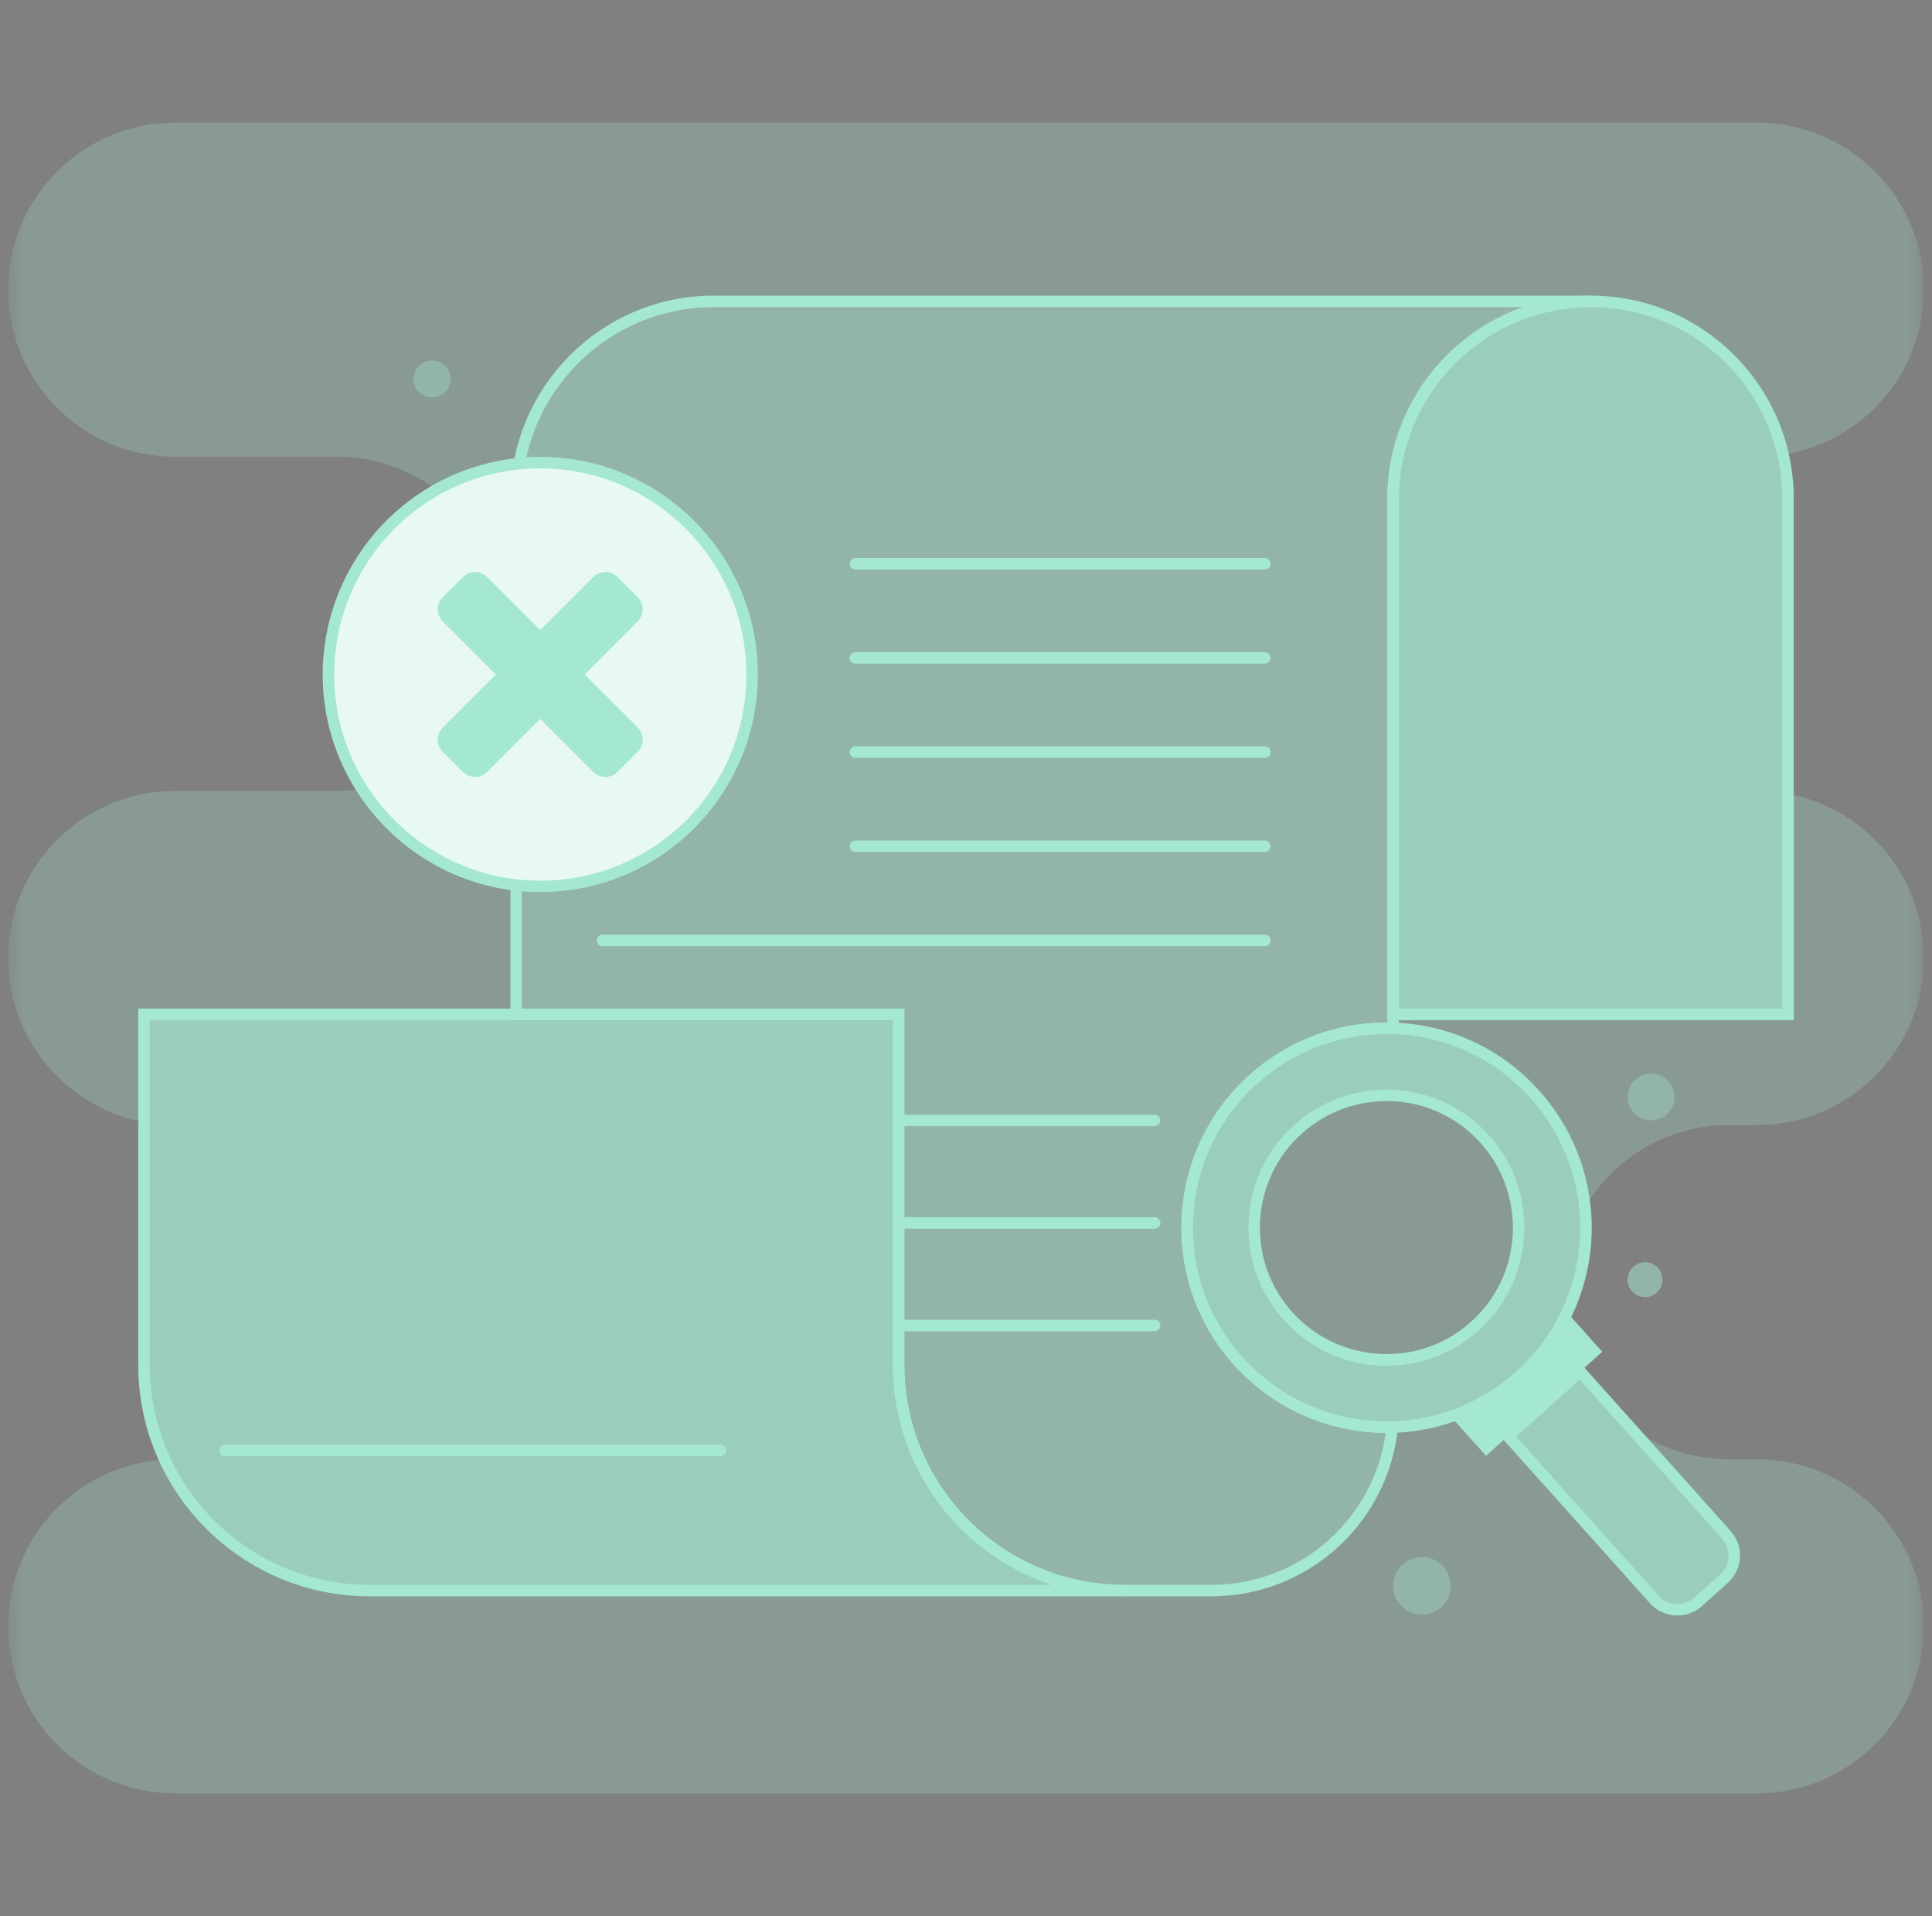 <svg xmlns="http://www.w3.org/2000/svg" width="119" height="118" viewBox="0 0 119 118" fill="none">
<rect x="0" y="0" width="119" height="118" fill="#808080" stroke="none"/>
<g clip-path="url(#clip0_14358_83261)">
<mask id="mask0_14358_83261" style="mask-type:luminance" maskUnits="userSpaceOnUse" x="0" y="0" width="119" height="118">
<path d="M118.5 0H0.5V118H118.5V0Z" fill="white"/>
</mask>
<g mask="url(#mask0_14358_83261)">
<g opacity="0.25">
<path d="M10.79 28.131H20.753C23.052 28.131 25.176 28.886 26.89 30.161C28.421 29.299 30.146 28.738 31.982 28.556C33.004 22.873 37.974 18.561 43.955 18.561H97.97C101.329 18.561 104.368 19.923 106.57 22.123C108.158 23.711 109.308 25.738 109.827 28.004C114.743 27.227 118.5 22.972 118.5 17.842C118.5 15 117.348 12.428 115.486 10.566C113.622 8.701 111.052 7.552 108.21 7.552H10.79C5.107 7.552 0.5 12.159 0.5 17.842C0.5 20.683 1.652 23.255 3.514 25.117C5.376 26.98 7.948 28.131 10.79 28.131ZM26.613 22.198C27.246 22.198 27.76 22.71 27.76 23.345C27.76 23.98 27.246 24.492 26.613 24.492C25.981 24.492 25.466 23.978 25.466 23.345C25.466 22.713 25.979 22.198 26.613 22.198Z" fill="#A4E7D3"/>
<path d="M108.21 89.871H106.492C104.194 89.871 102.07 89.118 100.359 87.844L106.334 94.518C107.042 95.309 106.976 96.522 106.183 97.23L104.602 98.646C103.811 99.354 102.598 99.287 101.89 98.495L92.892 88.446L91.535 89.661L89.366 87.24C88.193 87.639 86.978 87.853 85.755 87.889C85.255 92.925 81.417 96.977 76.49 97.805C75.881 97.907 75.255 97.961 74.621 97.961H22.757C17.164 97.961 12.345 94.657 10.143 89.892C4.762 90.225 0.5 94.695 0.5 100.161C0.5 103.002 1.652 105.575 3.514 107.437C5.376 109.299 7.948 110.45 10.79 110.45H108.208C113.891 110.45 118.5 105.844 118.5 100.161C118.5 97.319 117.348 94.747 115.486 92.887C113.622 91.023 111.052 89.874 108.21 89.874V89.871ZM87.584 99.439C86.602 99.439 85.807 98.641 85.807 97.662C85.807 96.682 86.605 95.884 87.584 95.884C88.563 95.884 89.361 96.682 89.361 97.662C89.361 98.641 88.566 99.439 87.584 99.439Z" fill="#A4E7D3"/>
<path d="M8.866 69.11V62.479H31.789V54.507C27.805 54.056 24.367 51.809 22.297 48.595C21.792 48.67 21.277 48.71 20.753 48.71H10.79C5.107 48.71 0.5 53.317 0.5 59.002C0.5 61.844 1.652 64.416 3.514 66.276C4.944 67.708 6.796 68.718 8.866 69.11ZM15.613 52.118C16.576 52.118 17.36 52.899 17.36 53.865C17.36 54.83 16.579 55.611 15.613 55.611C14.648 55.611 13.867 54.83 13.867 53.865C13.867 52.899 14.651 52.118 15.613 52.118Z" fill="#A4E7D3"/>
<path d="M97.399 84.408L97.333 84.467L97.6 84.764C97.531 84.646 97.463 84.528 97.399 84.406V84.408Z" fill="#A4E7D3"/>
<path d="M110.134 48.89V62.476H85.807V63.331C89.04 63.437 92.224 64.815 94.551 67.413C96.351 69.427 97.366 71.867 97.619 74.361C99.408 71.326 102.712 69.287 106.49 69.287H108.208C113.891 69.287 118.498 64.681 118.498 58.998C118.498 56.156 117.346 53.584 115.484 51.722C114.054 50.289 112.201 49.279 110.131 48.888L110.134 48.89ZM101.699 69.007C100.899 69.007 100.252 68.358 100.252 67.56C100.252 66.762 100.901 66.113 101.699 66.113C102.497 66.113 103.146 66.76 103.146 67.56C103.146 68.36 102.499 69.007 101.699 69.007Z" fill="#A4E7D3"/>
</g>
<g opacity="0.5">
<path d="M97.968 18.561C91.251 18.561 85.807 24.008 85.807 30.723V63.331C82.755 63.229 79.662 64.258 77.207 66.458C72.152 70.984 71.722 78.749 76.249 83.801C78.76 86.605 82.265 87.986 85.753 87.886C85.252 92.923 81.415 96.975 76.485 97.803C75.879 97.905 75.253 97.959 74.616 97.959H69.242C61.57 97.959 55.354 91.743 55.354 84.07V62.476H31.794V30.723C31.794 24.006 37.238 18.561 43.957 18.561H97.973H97.968Z" fill="#A4E7D3"/>
</g>
<path d="M74.616 98.313H69.242C61.388 98.313 55 91.924 55 84.07V62.83H31.44V30.723C31.44 23.82 37.056 18.207 43.957 18.207H97.971V18.916C91.459 18.916 86.163 24.211 86.163 30.723V63.699L85.798 63.687C82.713 63.583 79.746 64.662 77.445 66.722C75.071 68.848 73.667 71.77 73.49 74.951C73.316 78.133 74.389 81.191 76.513 83.568C78.862 86.187 82.229 87.636 85.743 87.535L86.144 87.523L86.104 87.922C85.59 93.086 81.658 97.293 76.544 98.153C75.902 98.259 75.253 98.313 74.616 98.313ZM32.143 62.122H55.705V84.07C55.705 91.533 61.778 97.605 69.24 97.605H74.614C75.213 97.605 75.822 97.555 76.424 97.454C81.094 96.67 84.712 92.911 85.352 88.245C81.774 88.231 78.378 86.714 75.982 84.037C71.335 78.848 71.777 70.843 76.969 66.193C79.315 64.093 82.319 62.953 85.451 62.972V30.723C85.451 25.276 88.948 20.629 93.814 18.916H43.952C37.439 18.916 32.143 24.211 32.143 30.723V62.122Z" fill="#A4E7D3"/>
<g opacity="0.75">
<path d="M110.134 30.723V62.476H85.807V30.723C85.807 24.006 91.254 18.561 97.97 18.561C101.329 18.561 104.368 19.923 106.57 22.123C108.77 24.322 110.131 27.364 110.131 30.723H110.134Z" fill="#A4E7D3"/>
</g>
<path d="M110.485 62.83H85.45V30.723C85.45 23.822 91.067 18.207 97.968 18.207C101.312 18.207 104.456 19.51 106.818 21.873C109.183 24.237 110.485 27.381 110.485 30.723V62.83ZM86.161 62.122H109.78V30.723C109.78 27.57 108.55 24.603 106.32 22.373C104.09 20.143 101.126 18.913 97.97 18.913C91.459 18.913 86.161 24.211 86.161 30.72V62.12V62.122Z" fill="#A4E7D3"/>
<g opacity="0.75">
<path d="M69.24 97.959H22.757C15.085 97.959 8.869 91.74 8.869 84.07V62.476H55.351V84.07C55.351 91.74 61.57 97.959 69.24 97.959Z" fill="#A4E7D3"/>
</g>
<path d="M69.24 98.313H22.757C14.903 98.313 8.515 91.924 8.515 84.07V62.122H55.705V84.07C55.705 91.533 61.778 97.605 69.24 97.605V98.313ZM9.223 62.83V84.07C9.223 91.533 15.295 97.605 22.757 97.605H64.801C59.113 95.736 54.995 90.374 54.995 84.07V62.83H9.223Z" fill="#A4E7D3"/>
<path d="M46.329 41.541C46.329 46.7 43.334 51.16 38.989 53.277C37.264 54.119 35.329 54.591 33.28 54.591C26.075 54.591 20.232 48.748 20.232 41.541C20.232 38.364 21.367 35.45 23.258 33.186C25.648 30.317 29.252 28.492 33.28 28.492C40.488 28.492 46.331 34.333 46.331 41.541H46.329Z" fill="white"/>
<path d="M33.278 54.648C26.052 54.648 20.171 48.767 20.171 41.541C20.171 38.475 21.249 35.497 23.21 33.148C25.707 30.151 29.377 28.431 33.278 28.431C40.507 28.431 46.388 34.312 46.388 41.538C46.388 44.042 45.678 46.478 44.337 48.578C43.032 50.624 41.191 52.264 39.013 53.327C37.222 54.202 35.291 54.646 33.276 54.646L33.278 54.648ZM33.278 28.551C29.41 28.551 25.773 30.255 23.3 33.226C21.358 35.553 20.291 38.503 20.291 41.543C20.291 48.706 26.118 54.532 33.281 54.532C35.279 54.532 37.191 54.093 38.966 53.225C43.473 51.03 46.272 46.553 46.272 41.543C46.272 34.38 40.445 28.554 33.281 28.554L33.278 28.551Z" fill="black"/>
<g opacity="0.25">
<path d="M46.329 41.541C46.329 46.7 43.334 51.16 38.989 53.277C37.264 54.119 35.329 54.591 33.28 54.591C26.075 54.591 20.232 48.748 20.232 41.541C20.232 38.364 21.367 35.45 23.258 33.186C25.648 30.317 29.252 28.492 33.28 28.492C40.488 28.492 46.331 34.333 46.331 41.541H46.329Z" fill="#A4E7D3"/>
</g>
<path d="M33.278 54.943C25.886 54.943 19.875 48.93 19.875 41.541C19.875 38.407 20.978 35.36 22.981 32.96C25.535 29.896 29.29 28.136 33.276 28.136C40.667 28.136 46.68 34.149 46.68 41.538C46.68 44.099 45.956 46.589 44.585 48.739C43.251 50.832 41.368 52.51 39.142 53.593C37.311 54.49 35.338 54.941 33.278 54.941V54.943ZM33.278 28.846C29.5 28.846 25.945 30.512 23.526 33.415C21.629 35.688 20.584 38.574 20.584 41.543C20.584 48.543 26.278 54.238 33.278 54.238C35.23 54.238 37.099 53.808 38.831 52.961C43.235 50.816 45.972 46.44 45.972 41.543C45.972 34.543 40.278 28.849 33.278 28.849V28.846Z" fill="#A4E7D3"/>
<path d="M39.277 46.301L38.038 47.54C37.625 47.953 36.955 47.953 36.542 47.54L33.276 44.274L30.009 47.54C29.599 47.953 28.928 47.953 28.515 47.54L27.274 46.301C26.861 45.886 26.861 45.218 27.274 44.805L30.54 41.541L27.274 38.275C26.861 37.861 26.861 37.194 27.274 36.781L28.515 35.539C28.928 35.126 29.599 35.126 30.009 35.539L33.276 38.806L36.542 35.539C36.955 35.126 37.625 35.126 38.038 35.539L39.277 36.781C39.692 37.194 39.69 37.864 39.277 38.275L36.013 41.541L39.277 44.805C39.692 45.218 39.692 45.888 39.277 46.301Z" fill="#A4E7D3"/>
<path d="M77.908 35.072H52.689C52.493 35.072 52.335 34.914 52.335 34.718C52.335 34.522 52.493 34.364 52.689 34.364H77.908C78.104 34.364 78.262 34.522 78.262 34.718C78.262 34.914 78.104 35.072 77.908 35.072Z" fill="#A4E7D3"/>
<path d="M77.908 40.873H52.689C52.493 40.873 52.335 40.715 52.335 40.519C52.335 40.323 52.493 40.165 52.689 40.165H77.908C78.104 40.165 78.262 40.323 78.262 40.519C78.262 40.715 78.104 40.873 77.908 40.873Z" fill="#A4E7D3"/>
<path d="M77.908 46.674H52.689C52.493 46.674 52.335 46.516 52.335 46.32C52.335 46.124 52.493 45.966 52.689 45.966H77.908C78.104 45.966 78.262 46.124 78.262 46.32C78.262 46.516 78.104 46.674 77.908 46.674Z" fill="#A4E7D3"/>
<path d="M77.908 52.472H52.689C52.493 52.472 52.335 52.314 52.335 52.118C52.335 51.922 52.493 51.764 52.689 51.764H77.908C78.104 51.764 78.262 51.922 78.262 52.118C78.262 52.314 78.104 52.472 77.908 52.472Z" fill="#A4E7D3"/>
<path d="M77.908 58.273H37.108C36.913 58.273 36.754 58.115 36.754 57.919C36.754 57.723 36.913 57.565 37.108 57.565H77.908C78.104 57.565 78.262 57.723 78.262 57.919C78.262 58.115 78.104 58.273 77.908 58.273Z" fill="#A4E7D3"/>
<path d="M71.118 69.36H55.752C55.557 69.36 55.398 69.202 55.398 69.006C55.398 68.811 55.557 68.652 55.752 68.652H71.118C71.314 68.652 71.472 68.811 71.472 69.006C71.472 69.202 71.314 69.36 71.118 69.36Z" fill="#A4E7D3"/>
<path d="M71.118 75.673H55.752C55.557 75.673 55.398 75.515 55.398 75.319C55.398 75.124 55.557 74.965 55.752 74.965H71.118C71.314 74.965 71.472 75.124 71.472 75.319C71.472 75.515 71.314 75.673 71.118 75.673Z" fill="#A4E7D3"/>
<path d="M71.118 81.986H55.752C55.557 81.986 55.398 81.828 55.398 81.632C55.398 81.436 55.557 81.278 55.752 81.278H71.118C71.314 81.278 71.472 81.436 71.472 81.632C71.472 81.828 71.314 81.986 71.118 81.986Z" fill="#A4E7D3"/>
<path d="M44.386 89.685H13.867C13.671 89.685 13.513 89.527 13.513 89.331C13.513 89.135 13.671 88.977 13.867 88.977H44.386C44.582 88.977 44.74 89.135 44.74 89.331C44.74 89.527 44.582 89.685 44.386 89.685Z" fill="#A4E7D3"/>
<path d="M98.692 83.251L91.53 89.661L89.361 87.24C90.879 86.725 92.323 85.899 93.593 84.762C94.865 83.624 95.839 82.284 96.521 80.83L98.69 83.251H98.692Z" fill="#A4E7D3"/>
<g opacity="0.75">
<path d="M92.889 88.446L97.333 84.467L106.332 94.518C107.04 95.306 106.974 96.524 106.183 97.23L104.599 98.646C103.811 99.354 102.593 99.288 101.888 98.497L92.889 88.446Z" fill="#A4E7D3"/>
</g>
<path d="M103.321 99.49C103.278 99.49 103.236 99.49 103.191 99.486C102.584 99.453 102.027 99.186 101.621 98.733L92.384 88.42L97.357 83.969L106.591 94.282C106.997 94.735 107.203 95.318 107.17 95.924C107.137 96.531 106.868 97.088 106.414 97.494L104.833 98.91C104.413 99.287 103.877 99.49 103.321 99.49ZM93.387 88.474L102.15 98.261C102.428 98.572 102.813 98.757 103.231 98.78C103.646 98.801 104.052 98.662 104.364 98.384L105.945 96.968C106.256 96.687 106.44 96.305 106.464 95.887C106.488 95.469 106.346 95.066 106.068 94.754L97.305 84.967L93.387 88.474Z" fill="#A4E7D3"/>
<g opacity="0.75">
<path d="M94.551 67.416C92.224 64.817 89.04 63.439 85.805 63.333C82.753 63.231 79.659 64.26 77.205 66.458C72.152 70.984 71.72 78.749 76.246 83.804C78.758 86.607 82.262 87.988 85.748 87.889C86.97 87.853 88.188 87.639 89.359 87.24C90.879 86.725 92.32 85.902 93.59 84.762C94.862 83.624 95.839 82.284 96.521 80.83C98.546 76.504 97.937 71.199 94.548 67.416H94.551ZM92.011 80.375C91.674 80.844 91.282 81.281 90.836 81.682C90.388 82.083 89.909 82.425 89.406 82.709C86.144 84.554 81.929 83.952 79.329 81.047C76.324 77.694 76.61 72.539 79.961 69.537C83.315 66.535 88.469 66.819 91.469 70.172C94.072 73.077 94.204 77.337 92.009 80.372L92.011 80.375Z" fill="#A4E7D3"/>
</g>
<path d="M85.401 88.245C81.804 88.245 78.392 86.725 75.984 84.037C71.338 78.848 71.779 70.843 76.971 66.193C79.409 64.01 82.552 62.868 85.819 62.979C89.297 63.095 92.493 64.586 94.815 67.18C98.204 70.963 98.999 76.382 96.845 80.981C96.12 82.522 95.108 83.884 93.831 85.026C92.554 86.171 91.088 87.03 89.477 87.577C88.282 87.986 87.034 88.21 85.764 88.245C85.644 88.248 85.524 88.25 85.403 88.25L85.401 88.245ZM85.389 63.678C82.451 63.678 79.642 64.749 77.443 66.72C75.069 68.846 73.665 71.768 73.488 74.951C73.313 78.133 74.387 81.191 76.511 83.565C78.859 86.187 82.227 87.634 85.741 87.532C86.94 87.499 88.12 87.287 89.245 86.902C90.765 86.385 92.15 85.576 93.356 84.495C94.562 83.417 95.518 82.133 96.203 80.677C98.237 76.334 97.484 71.22 94.286 67.65C92.094 65.2 89.078 63.793 85.795 63.685C85.66 63.68 85.524 63.678 85.389 63.678Z" fill="#A4E7D3"/>
<g opacity="0.25">
<path d="M92.011 80.375C91.674 80.844 91.282 81.281 90.836 81.68C90.388 82.081 89.909 82.423 89.406 82.706C86.144 84.552 81.93 83.95 79.329 81.045C76.325 77.691 76.61 72.537 79.961 69.535C83.315 66.533 88.469 66.816 91.469 70.17C94.072 73.075 94.204 77.335 92.009 80.372L92.011 80.375Z" fill="#A4E7D3"/>
</g>
<path d="M85.394 84.113C84.95 84.113 84.507 84.077 84.065 84.009C82.142 83.705 80.367 82.737 79.064 81.283C77.549 79.591 76.785 77.408 76.907 75.142C77.032 72.874 78.033 70.791 79.725 69.275C81.417 67.76 83.6 66.996 85.866 67.118C88.134 67.244 90.218 68.244 91.731 69.939C94.378 72.896 94.617 77.37 92.294 80.582C91.941 81.076 91.528 81.533 91.067 81.946C90.609 82.355 90.109 82.716 89.576 83.018C88.301 83.74 86.852 84.115 85.389 84.115L85.394 84.113ZM85.389 67.815C83.468 67.815 81.639 68.511 80.197 69.802C78.644 71.192 77.729 73.101 77.615 75.178C77.502 77.255 78.203 79.256 79.593 80.806C81.106 82.499 83.253 83.393 85.424 83.393C86.73 83.393 88.046 83.067 89.234 82.395C89.72 82.119 90.18 81.788 90.6 81.411C91.025 81.033 91.402 80.613 91.726 80.162C93.852 77.217 93.635 73.115 91.207 70.404C89.817 68.853 87.91 67.935 85.831 67.819C85.684 67.81 85.538 67.808 85.391 67.808L85.389 67.815Z" fill="#A4E7D3"/>
<g opacity="0.5">
<g opacity="0.5">
<path d="M15.613 55.611C16.576 55.611 17.36 54.83 17.36 53.865C17.36 52.899 16.579 52.121 15.613 52.121C14.648 52.121 13.867 52.902 13.867 53.865C13.867 54.828 14.648 55.611 15.613 55.611Z" fill="#A4E7D3"/>
</g>
<path d="M101.699 69.006C102.499 69.006 103.146 68.36 103.146 67.56C103.146 66.76 102.499 66.113 101.699 66.113C100.899 66.113 100.252 66.76 100.252 67.56C100.252 68.36 100.899 69.006 101.699 69.006Z" fill="#A4E7D3"/>
<path d="M101.326 79.891C101.921 79.891 102.402 79.409 102.402 78.815C102.402 78.22 101.921 77.738 101.326 77.738C100.731 77.738 100.25 78.22 100.25 78.815C100.25 79.409 100.731 79.891 101.326 79.891Z" fill="#A4E7D3"/>
<path d="M87.584 99.439C88.566 99.439 89.361 98.643 89.361 97.662C89.361 96.68 88.566 95.884 87.584 95.884C86.602 95.884 85.807 96.68 85.807 97.662C85.807 98.643 86.602 99.439 87.584 99.439Z" fill="#A4E7D3"/>
<path d="M26.613 24.49C27.246 24.49 27.76 23.975 27.76 23.343C27.76 22.71 27.246 22.196 26.613 22.196C25.981 22.196 25.466 22.71 25.466 23.343C25.466 23.975 25.981 24.49 26.613 24.49Z" fill="#A4E7D3"/>
</g>
</g>
</g>
<defs>
<clipPath id="clip0_14358_83261">
<rect width="118" height="118" fill="white" transform="translate(0.5)"/>
</clipPath>
</defs>
</svg>